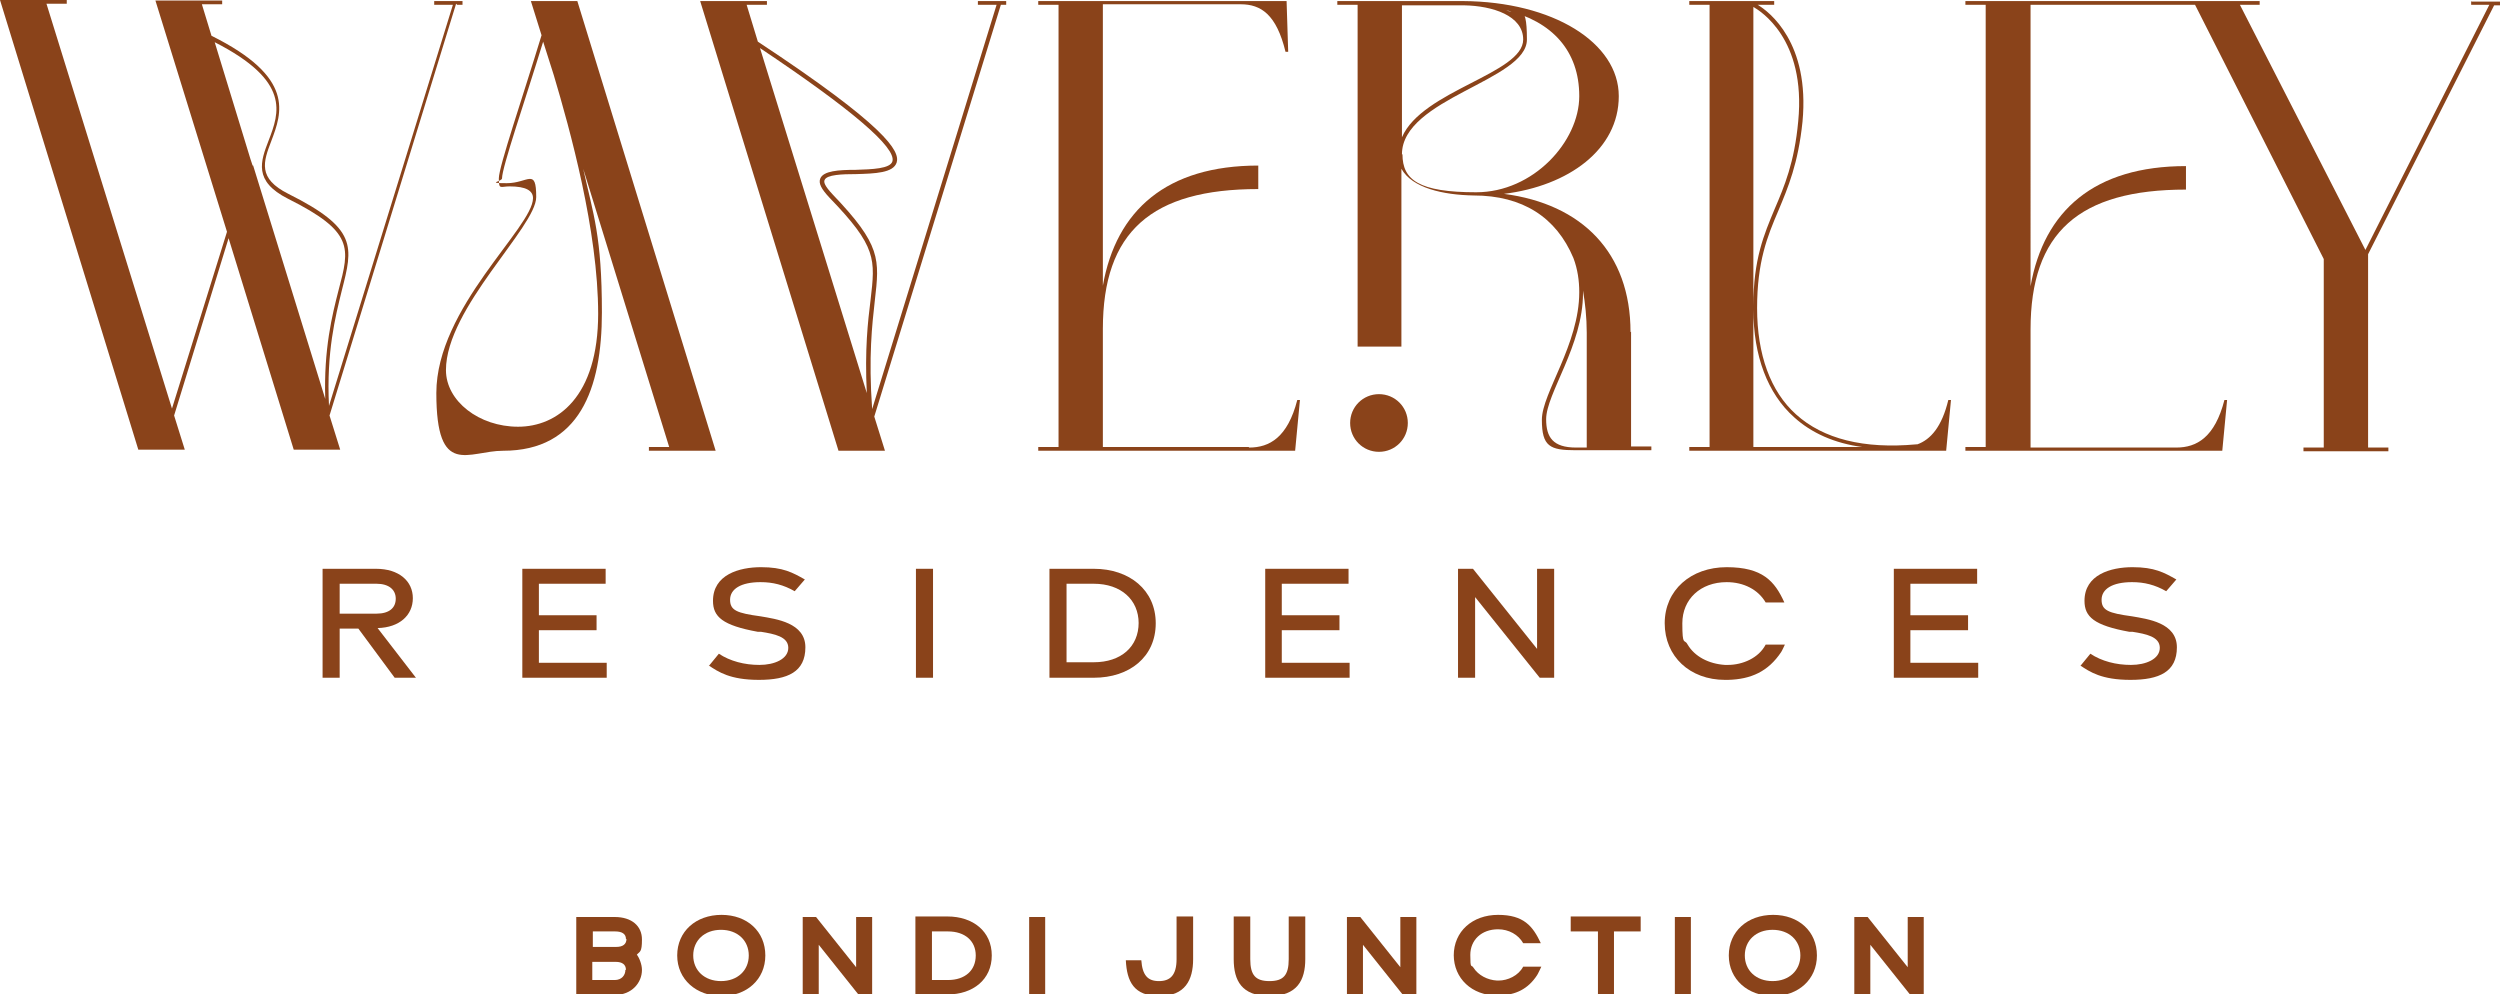 <?xml version="1.0" encoding="UTF-8"?><svg id="b" xmlns="http://www.w3.org/2000/svg" xmlns:xlink="http://www.w3.org/1999/xlink" viewBox="0 0 468.1 186.2"><defs><clipPath id="d"><rect width="468.1" height="186.2" fill="none"/></clipPath></defs><g id="c"><g clip-path="url(#d)" fill="none"><path d="m99.4.2l2,6.4c-3.5,11.5-8,24.6-8,26.8s.3,1.5,2,1.5c3.1,0,4.4.8,4.4,2.2,0,5.5-18.1,20.5-18.1,36.5s6,10.8,12.5,10.8c14.3,0,18.5-11.6,18.5-25.9s-1.6-18.3-3.5-26.9l16.1,52.1h-3.8v.7h12.5L108.1.2h-8.7Zm12.6,58.5c0,15.7-7.7,21.2-15,21.2s-13.5-4.8-13.5-10.6c0-11.6,16.9-26.8,16.9-32.4s-1.5-2.6-5.5-2.6-.9-.3-.9-.9c0-2.1,4.3-14.5,7.7-25.6l2,6.3c3,10.1,8.3,29.1,8.3,44.7v-.1Z" fill="#8a431a"/><path d="m233.8,83.7h-27.3v-22.1c0-18.2,9.1-26.2,29.1-26.2v-4.4c-17.1,0-26.6,8.3-29.1,22.5V.8h25.8c3.8,0,6.7,1.9,8.4,8.9h.5l-.3-9.5h-46.5v.7h3.8v82.8h-3.8v.7h48.1l.9-9.5h-.5c-1.8,7-5.2,8.9-9,8.9l-.1-.1Z" fill="#8a431a"/><path d="m305.3,62.2c0-14.9-9.1-24-23.7-25.9,12.1-1.5,21.5-8.3,21.5-18.3S290.8.3,273.9.2h-23.5v.7h3.8v64h8.2V31.6c2,3.6,7.8,4.9,13.5,5,9.2,0,15.5,4.1,18.7,11.7.8,2.1,1.1,4.3,1.1,6.4,0,9.8-7,18.9-7,23.9s1.5,5.7,6.3,5.7h14.2v-.7h-3.8v-21.5l-.1.1ZM262.5,1h11.7c5.2.1,11,1.9,11,6.4,0,6.4-18.9,9.5-22.7,18.3V1Zm0,27.9c0-10.5,23.4-13.8,23.4-21.5s-1.6-4.3-3.9-5.5c8.6,2.1,13.7,7.6,13.7,16.1s-8.6,18-19.3,18-13.8-2.3-13.8-7.1h-.1Zm34.6,54.9h-2c-4.3,0-5.6-1.9-5.6-5.3,0-4.8,6.9-13.8,6.9-23.6v-.5c.4,2.4.7,5,.7,7.9v21.5h0Z" fill="#8a431a"/><path d="m85.6.9h1V.2h-5.3v.7h3.5l-23.2,75.1c-.5-10.1,1.2-16.7,2.4-21.6,2.1-8.2,3-11.6-10-18.1-5.8-2.9-4.7-6-3.2-9.9,2-5.3,4.5-11.9-11.2-19.7l-1.8-5.9h3.8V.1h-12.5l13.4,43.3-10.3,33.1L8.7.7h3.8v-.7H0l25.9,84.2h8.7l-2-6.4,10.2-33.2,12.2,39.6h8.7l-2-6.4L85.4.7l.2.2Zm-38.3,30.1l-.4-1.2-6.7-21.9c14.3,7.3,12.1,13.2,10.1,18.4-1.5,3.9-2.9,7.6,3.6,10.9,12.4,6.2,11.6,9.2,9.5,17.1-1.2,4.7-2.8,11-2.5,20.4l-13.5-43.7h-.1Z" fill="#8a431a"/><path d="m183.1.9h3.5l-23.3,75.7c-.7-9.9,0-15.8.5-20.3.9-7.8,1.2-10.4-7.9-19.9-1.5-1.6-1.7-2.3-1.5-2.7.4-1,3.3-1.1,5.9-1.1,3.5-.1,7-.2,7.6-2.2.6-2.1-1.9-6.7-26-22.6l-2.1-6.9h3.8V.2h-12.5l25.9,84.2h8.7l-2-6.4L187.4.9h1V.2h-5.3s0,.7,0,.7Zm-20.8,72.7l-20-64.6c17.2,11.5,25.5,18.6,24.8,21.2-.4,1.4-3.8,1.5-6.9,1.6-3.2,0-6,.2-6.6,1.6-.4.9.2,2,1.7,3.6,8.9,9.2,8.6,11.5,7.7,19.2-.5,4-1.1,9.2-.7,17.4Z" fill="#8a431a"/><path d="m462.7.2v.7h3.4l-23.2,45.9L419.4.9h3.7V.2h-55.1v.7h3.8v82.8h-3.8v.7h48.1l.9-9.5h-.5c-1.8,7-5.2,8.9-9,8.9h-27.3v-22.1c0-18.2,9.1-26.2,29.1-26.2v-4.4c-17.1,0-26.6,8.3-29.1,22.5V.9h30.8l24.1,47.6v35.3h-3.8v.7h15.9v-.7h-3.8v-36.2L467,1h1.1V.3h-5.3l-.1-.1Z" fill="#8a431a"/><path d="m358.8,83.2c-9.8.9-17.4-1-22.5-5.6-4.8-4.3-7.3-11.2-7.3-19.9s1.9-13.4,4-18.3c1.8-4.3,3.7-8.8,4.5-16.6,1.4-14.8-6.2-20.6-8.4-21.9h3.1V.2h-15.9v.7h3.8v82.8h-3.8v.7h48.1l.9-9.5h-.5c-1.2,5-3.3,7.4-5.8,8.3h-.2ZM328.3,1.3c1.2.7,9.9,5.9,8.4,21.4-.7,7.7-2.6,12.2-4.4,16.4-2,4.8-4,9.4-4,18.2V1.2v.1Zm0,82.4v-25.8c0,8.8,2.7,15.8,7.6,20.2,3.3,3,7.6,4.9,12.8,5.6h-20.4Z" fill="#8a431a"/><path d="m258.2,73.8c-3,0-5.4,2.4-5.4,5.4s2.4,5.4,5.4,5.4,5.4-2.4,5.4-5.4-2.4-5.4-5.4-5.4Z" fill="#8a431a"/><path d="m77.9,126.9h-4l-6.8-9.2h-3.5v9.2h-3.2v-20.4h10c4.3,0,6.9,2.3,6.9,5.5s-2.5,5.5-6.6,5.6l7.1,9.2.1.1Zm-14.3-12h6.9c2.4,0,3.6-1.1,3.6-2.8s-1.3-2.8-3.6-2.8h-6.9v5.6Z" fill="#8a431a"/><path d="m113.7,126.9h-15.9v-20.4h15.6v2.8h-12.5v5.9h10.8v2.8h-10.8v6.1h12.7v2.8h.1Z" fill="#8a431a"/><path d="m132.8,124.6l1.8-2.2c2.1,1.4,4.8,2.1,7.6,2.1s5.4-1.1,5.4-3.2-2.6-2.6-5.1-3h-.6c-6.6-1.2-8.4-2.8-8.4-5.8,0-4.9,4.9-6.3,9-6.3s5.9,1,8.2,2.3l-1.9,2.2c-2.1-1.2-4.1-1.7-6.4-1.7-3.7,0-5.7,1.3-5.7,3.3s1.3,2.5,5.7,3.1c2.9.5,8.4,1.2,8.4,5.8s-3.3,6.1-8.7,6.1-7.6-1.5-9.4-2.7h.1Z" fill="#8a431a"/><path d="m171.5,126.9v-20.4h3.2v20.4h-3.2Z" fill="#8a431a"/><path d="m216.4,116.7c0,6.3-4.9,10.2-11.6,10.2h-8.3v-20.4h8.3c6.7,0,11.6,4,11.6,10.2Zm-3.2,0c0-4.4-3.3-7.4-8.4-7.4h-5.1v14.7h5.1c5.1,0,8.4-2.9,8.4-7.4v.1Z" fill="#8a431a"/><path d="m252.8,126.9h-15.9v-20.4h15.6v2.8h-12.5v5.9h10.8v2.8h-10.8v6.1h12.7v2.8h.1Z" fill="#8a431a"/><path d="m291.1,126.9h-2.8l-12.1-15.1v15.1h-3.2v-20.4h2.8l12,15v-15h3.2v20.4h.1Z" fill="#8a431a"/><path d="m334.2,120.7s-.6,1.3-.7,1.4c-2.4,3.6-5.6,5.1-10,5.2h-.5c-6.6,0-11.3-4.4-11.3-10.6s4.9-10.5,11.6-10.5,9,2.6,10.8,6.6h-3.5c-1.4-2.4-4.1-3.8-7.3-3.8-4.9,0-8.3,3.2-8.3,7.7s.4,2.8,1,4h0c1.3,2.2,3.9,3.6,7,3.8h.5c2.8,0,5.8-1.3,7.1-3.8h3.6,0Z" fill="#8a431a"/><path d="m370.5,126.9h-15.9v-20.4h15.6v2.8h-12.5v5.9h10.8v2.8h-10.8v6.1h12.7v2.8h.1Z" fill="#8a431a"/><path d="m389.6,124.6l1.8-2.2c2.1,1.4,4.8,2.1,7.6,2.1s5.4-1.1,5.4-3.2-2.6-2.6-5.1-3h-.6c-6.6-1.2-8.4-2.8-8.4-5.8,0-4.9,4.9-6.3,9-6.3s5.9,1,8.2,2.3l-1.9,2.2c-2.1-1.2-4.1-1.7-6.4-1.7-3.7,0-5.7,1.3-5.7,3.3s1.3,2.5,5.7,3.1c2.9.5,8.4,1.2,8.4,5.8s-3.3,6.1-8.7,6.1-7.6-1.5-9.4-2.7h.1Z" fill="#8a431a"/><path d="m119.2,178.7c.5.6,1,1.9,1,2.9,0,2.4-1.9,4.7-5.1,4.7h-7.2v-14.6h7.2c3.2,0,5.1,1.7,5.1,4.2s-.4,2.2-1,2.9v-.1Zm-2-2.9c0-.9-.7-1.4-2-1.4h-4.2v2.9h4.4c1.2,0,1.9-.5,1.9-1.5h-.1Zm0,5.8c0-1-.7-1.5-1.9-1.5h-4.4v3.4h4.2c1.3,0,2-.9,2-1.9h.1Z" fill="#8a431a"/><path d="m126.8,178.9c0-4.5,3.5-7.6,8.3-7.6s8.2,3.1,8.2,7.6-3.5,7.6-8.2,7.6-8.3-3.1-8.3-7.6Zm13.4,0c0-2.8-2.1-4.8-5.2-4.8s-5.2,2-5.2,4.8,2.1,4.8,5.2,4.8,5.2-2,5.2-4.8Z" fill="#8a431a"/><path d="m163.3,186.3h-2.5l-7.5-9.4v9.4h-3v-14.6h2.5l7.5,9.4v-9.4h3v14.6Z" fill="#8a431a"/><path d="m185.7,178.9c0,4.5-3.5,7.3-8.3,7.3h-6v-14.6h6c4.8,0,8.3,2.8,8.3,7.3h0Zm-3,0c0-2.7-2-4.5-5.2-4.5h-3v9.1h3c3.2,0,5.2-1.8,5.2-4.6Z" fill="#8a431a"/><path d="m192.7,186.3v-14.6h3v14.6h-3Z" fill="#8a431a"/><path d="m223.4,171.6v8c0,3.9-1.5,6.9-6.3,6.9s-6.1-2.7-6.3-6.7h2.9c.2,2.8,1.2,3.9,3.3,3.9s3.3-1.1,3.3-4.1v-8h3.1Z" fill="#8a431a"/><path d="m231,179.6v-8h3.1v8c0,3,1,4.1,3.6,4.1s3.6-1.1,3.6-4.1v-8h3.1v8c0,3.9-1.5,6.9-6.7,6.9s-6.7-2.9-6.7-6.9Z" fill="#8a431a"/><path d="m265.2,186.3h-2.5l-7.5-9.4v9.4h-3v-14.6h2.5l7.5,9.4v-9.4h3v14.6Z" fill="#8a431a"/><path d="m272.2,178.9c0-4.5,3.5-7.6,8.3-7.6s6.5,2.1,8,5.3h-3.3c-.9-1.6-2.7-2.6-4.7-2.6-3.1,0-5.2,2-5.2,4.8s.2,1.7.6,2.4c.9,1.4,2.6,2.3,4.4,2.4h.3c1.7,0,3.7-.9,4.6-2.6h3.4s-.7,1.5-.8,1.6c-1.7,2.6-4,3.7-7.1,3.8h-.4c-4.7,0-8.1-3.2-8.1-7.6v.1Z" fill="#8a431a"/><path d="m302.2,174.4v11.9h-3v-11.9h-5.1v-2.8h13.1v2.8h-5.1.1Z" fill="#8a431a"/><path d="m313.6,186.3v-14.6h3v14.6h-3Z" fill="#8a431a"/><path d="m323.7,178.9c0-4.5,3.5-7.6,8.3-7.6s8.2,3.1,8.2,7.6-3.5,7.6-8.2,7.6-8.3-3.1-8.3-7.6Zm13.4,0c0-2.8-2.1-4.8-5.2-4.8s-5.2,2-5.2,4.8,2.1,4.8,5.2,4.8,5.2-2,5.2-4.8Z" fill="#8a431a"/><path d="m360.2,186.3h-2.5l-7.5-9.4v9.4h-3v-14.6h2.5l7.5,9.4v-9.4h3v14.6Z" fill="#8a431a"/></g></g></svg>